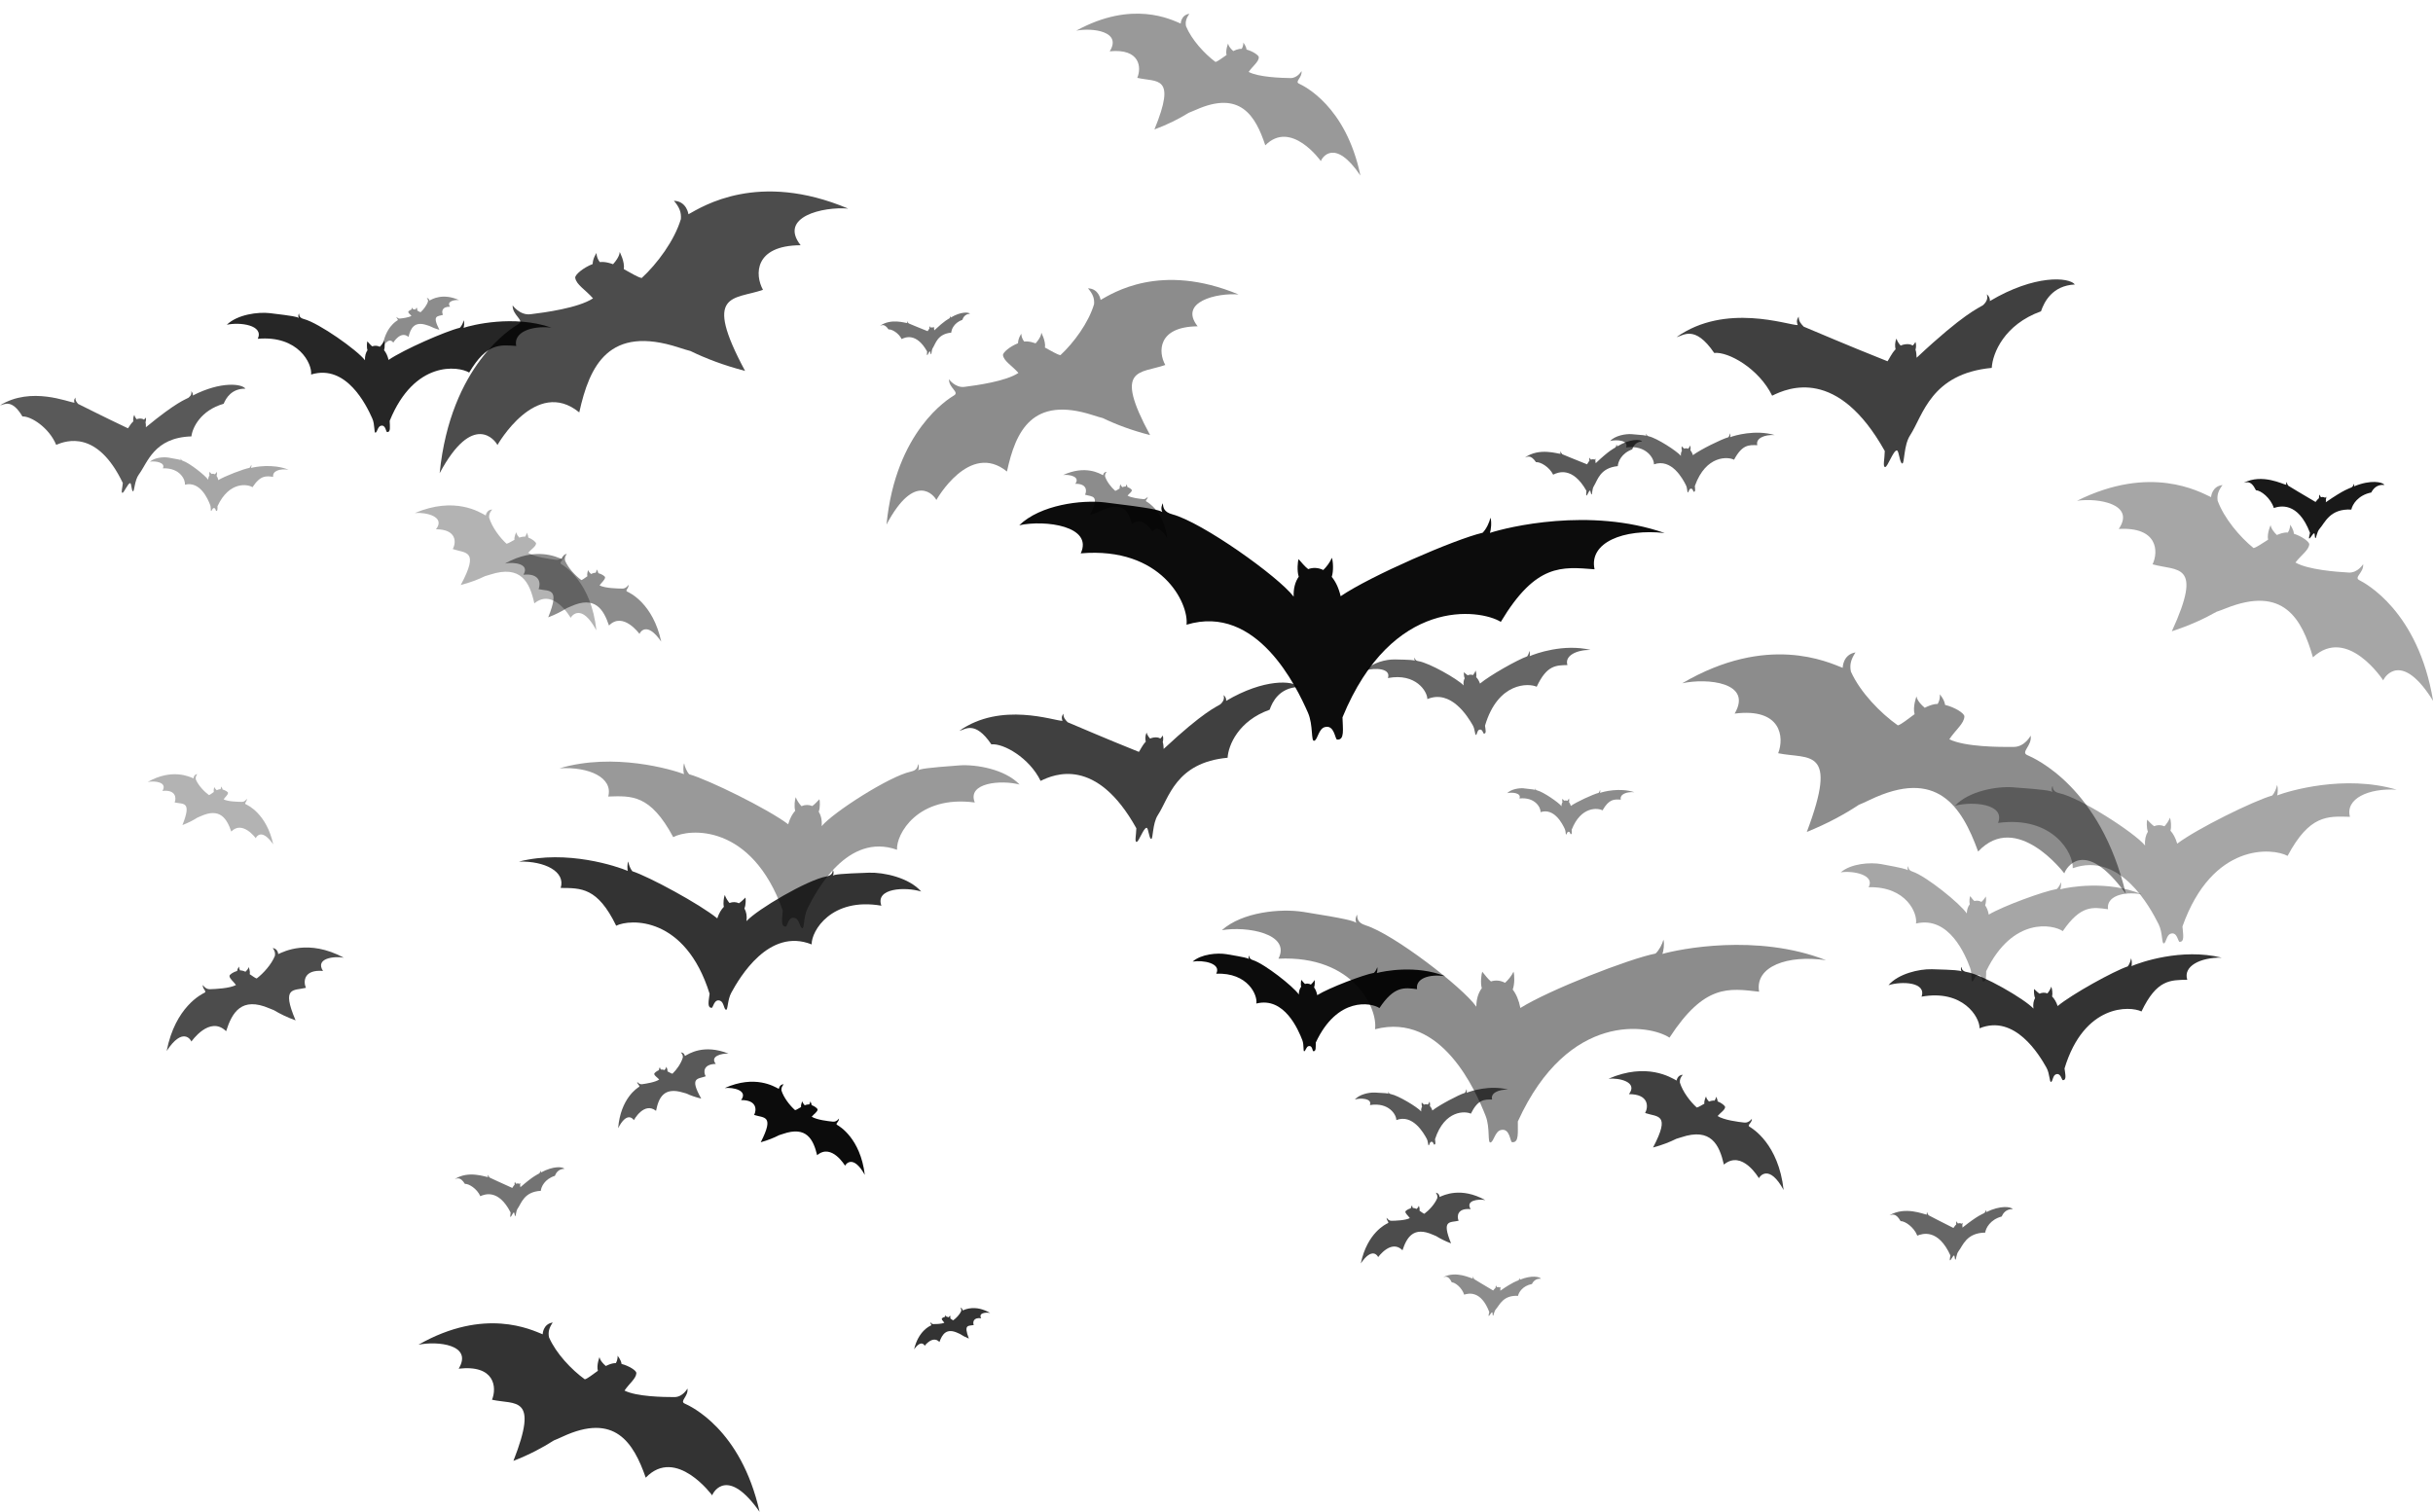 <?xml version="1.0" encoding="UTF-8"?><svg xmlns="http://www.w3.org/2000/svg" xmlns:xlink="http://www.w3.org/1999/xlink" height="121.8" preserveAspectRatio="xMidYMid meet" version="1.0" viewBox="0.0 -1.1 196.0 121.8" width="196.0" zoomAndPan="magnify"><g><g id="change1_1"><path d="M112.345,52.036c1.321,.022,1.524,.054,1.634,.102-.061-.09-.035-.202-.009-.248,.015,.121,.055,.245,.298,.284,.864,.138,3.151,1.434,3.641,1.957-.034-.233,.003-.429,.084-.575-.073-.157-.072-.439-.056-.492,.094,.085,.197,.191,.3,.253,.128-.064,.278-.074,.426-.019,.077-.091,.168-.237,.206-.368,.045,.101,.09,.364,.052,.536,.119,.117,.227,.287,.306,.517,.779-.659,3.043-1.932,3.797-2.193,.094-.112,.163-.318,.176-.445,.054,.116,.05,.357,.03,.427,.464-.207,2.719-1.02,4.902-.504-1.169-.007-2.102,.489-1.861,1.222-.924,.024-1.661-.001-2.477,1.748-.628-.301-3.123-.395-4.164,3.139,.041,.326,.133,.636-.086,.641-.062,.001-.116-.417-.38-.316-.173,.066-.161,.369-.257,.415-.095,.045-.071-.438-.26-.77-.388-.68-1.745-2.918-3.662-2.115,.007-.604-.924-2.124-3.175-1.695,.276-.803-1.095-.842-1.807-.61,.532-.633,1.666-.901,2.342-.889Z" opacity=".6"/><path d="M170.683,41.524c1.378-2.011-1.681-2.522-3.365-2.271,5.929-2.949,9.84-.746,10.802-.295,0,0,.061-.888,.926-.972-.344,.452-.46,.809-.394,1.264,.525,1.424,1.79,2.919,2.892,3.811,.258-.057,.681-.373,1.17-.674-.106-.498,.209-1.185,.209-1.185,0,0-.02,.3,.498,.806,.213-.092,.429-.162,.641-.191,.077-.01,.158-.012,.241-.006,.219-.323,.186-.633,.186-.633,0,0,.281,.354,.306,.731,.637,.201,1.256,.648,1.237,.858-.043,.471-.635,.84-1.113,1.46,1.021,.589,3.336,.754,4.288,.808,.728,.042,1.166-.674,1.166-.674,.068,.675-.764,1.05-.312,1.285s4.748,2.463,5.949,9.733c-2.512-4.053-3.901-1.976-4.019-1.655,0,0-2.89-4.436-5.662-1.857-.893-3.117-2.369-5.8-7.01-3.951-.316,.126-.563,.216-.751,.277-1.003,.57-2.196,1.115-3.606,1.576,2.551-5.563,.452-4.835-1.552-5.396,.49-1.037,.425-3.031-2.729-2.85Z" opacity=".35"/><path d="M13.581,35.775c.801,.134,.922,.172,.984,.211-.029-.06-.003-.126,.017-.152-.002,.075,.011,.154,.155,.2,.512,.163,1.784,1.16,2.035,1.523,.001-.145,.041-.26,.104-.342-.03-.102-.003-.273,.011-.304,.049,.061,.102,.134,.159,.181,.083-.027,.175-.019,.261,.027,.055-.048,.124-.129,.159-.205,.018,.065,.021,.23-.018,.33,.062,.082,.112,.195,.139,.342,.534-.329,2.026-.897,2.509-.986,.067-.059,.128-.178,.148-.255,.022,.076-.003,.221-.021,.263,.301-.083,1.746-.371,3.026,.142-.71-.111-1.323,.105-1.243,.573-.564-.07-1.01-.153-1.666,.836-.354-.24-1.862-.526-2.818,1.528-.005,.202,.022,.399-.111,.382-.038-.005-.032-.264-.202-.227-.111,.024-.132,.21-.194,.229-.062,.019-.003-.273-.088-.492-.174-.449-.794-1.934-2.033-1.621,.059-.367-.368-1.376-1.775-1.321,.241-.463-.589-.612-1.043-.536,.381-.336,1.095-.395,1.505-.327Z" opacity=".35"/><path d="M184.181,37.968c-.011-.062-.03-.134,.062-.231-.019,.131,.028,.2,.099,.3,.387,.229,1.014,.625,2.196,1.31,.055-.053,.141-.2,.274-.301-.007-.092,.007-.199,.07-.296,.008,.081,.048,.157,.087,.214,.041-.013,.086-.019,.134-.018,.097,.002,.16,.027,.201,.066,.045-.03,.075-.065,.093-.089,.012,.039,.008,.139-.029,.216,.014,.075,.004,.159-.002,.23,1.513-1.05,1.923-1.125,2.071-1.195,.143-.099,.16-.191,.151-.288,.048,.055,.076,.138,.054,.202,1.357-.559,2.305-.349,2.443-.114-.638-.063-.93,.363-1.057,.61-1.077,.216-1.524,.971-1.607,1.376-1.729-.09-2.116,1.051-2.556,1.546-.229,.258-.27,.787-.338,.754-.068-.033-.034-.372-.094-.386-.099-.022-.327,.433-.397,.415-.069-.017,.021-.225,.057-.45-.969-2.545-2.433-2.165-2.915-2.007-.258-.811-1.041-1.416-1.442-1.432-.426-.879-.798-.606-.987-.596,1.508-.77,3.166,.127,3.431,.161Z" opacity=".9"/><path d="M39.316,93.746c-.014-.047-.035-.102,.029-.185-.004,.104,.039,.153,.103,.226,.321,.146,.843,.401,1.821,.834,.039-.046,.093-.168,.188-.258-.014-.071-.011-.156,.03-.236,.013,.062,.051,.118,.086,.159,.031-.013,.065-.022,.103-.026,.075-.007,.127,.008,.162,.034,.033-.027,.053-.057,.064-.077,.013,.029,.018,.108-.004,.171,.017,.057,.016,.123,.018,.179,1.088-.946,1.402-1.039,1.511-1.106,.103-.09,.109-.162,.093-.237,.042,.039,.071,.101,.059,.153,1.009-.55,1.765-.467,1.892-.296-.502,.005-.693,.361-.771,.565-.82,.26-1.104,.885-1.134,1.208-1.354,.077-1.558,.997-1.859,1.421-.156,.22-.143,.636-.199,.616-.056-.02-.058-.287-.106-.292-.079-.009-.218,.365-.273,.357-.055-.007-.003-.177,.006-.355-.97-1.899-2.078-1.479-2.44-1.315-.27-.61-.93-1.014-1.244-.992-.407-.648-.673-.404-.819-.38,1.108-.727,2.475-.17,2.685-.166Z" opacity=".55"/><path d="M42.163,45.21c.547-.887-.77-1.042-1.484-.9,2.471-1.382,4.187-.522,4.607-.35,0,0,.008-.381,.376-.434-.138,.2-.18,.355-.142,.548,.254,.597,.825,1.209,1.314,1.568,.109-.03,.283-.173,.486-.312-.056-.211,.065-.51,.065-.51,0,0-.003,.129,.229,.334,.089-.044,.18-.078,.27-.095,.032-.006,.067-.008,.103-.008,.087-.143,.066-.274,.066-.274,0,0,.127,.145,.146,.306,.276,.073,.55,.251,.546,.341-.009,.202-.254,.372-.445,.647,.448,.23,1.44,.253,1.848,.256,.312,.003,.484-.312,.484-.312,.043,.287-.304,.464-.106,.555s2.079,.953,2.742,4.033c-1.157-1.679-1.707-.763-1.751-.623,0,0-1.326-1.834-2.456-.676-.446-1.313-1.132-2.428-3.075-1.542-.132,.06-.236,.104-.315,.134-.417,.264-.915,.522-1.507,.748,.974-2.428,.093-2.074-.775-2.272,.188-.453,.119-1.303-1.225-1.161Z" opacity=".45"/><path d="M73.094,24.932c-.013-.039-.032-.083,.018-.153,0,.086,.037,.125,.092,.182,.269,.109,.707,.302,1.527,.626,.03-.039,.071-.141,.146-.218-.014-.058-.015-.128,.017-.196,.013,.051,.046,.096,.076,.128,.025-.012,.053-.021,.084-.024,.062-.008,.105,.002,.135,.023,.026-.024,.042-.049,.051-.066,.012,.024,.019,.088,.002,.141,.016,.046,.018,.101,.021,.147,.865-.815,1.12-.902,1.208-.961,.082-.077,.084-.137,.069-.198,.036,.031,.062,.08,.054,.124,.813-.487,1.437-.443,1.548-.306-.413,.021-.559,.32-.616,.49-.667,.241-.88,.765-.894,1.032-1.112,.108-1.25,.873-1.483,1.231-.121,.186-.097,.528-.144,.514-.047-.015-.057-.234-.097-.237-.065-.005-.168,.307-.213,.303-.046-.004-.008-.146-.007-.292-.862-1.532-1.76-1.149-2.053-1.002-.242-.493-.799-.804-1.057-.776-.356-.52-.567-.31-.687-.286,.889-.635,2.033-.222,2.205-.225Z" opacity=".55"/><path d="M85.594,56.985c-.049-.145-.119-.312,.07-.578-.001,.323,.137,.47,.343,.689,1.011,.417,2.658,1.152,5.74,2.389,.115-.146,.269-.531,.555-.82-.05-.218-.052-.482,.066-.736,.048,.192,.171,.361,.283,.484,.095-.044,.2-.076,.315-.09,.233-.028,.394,.01,.506,.088,.098-.088,.159-.184,.192-.246,.043,.089,.068,.333,.005,.529,.058,.175,.064,.381,.074,.555,3.274-3.053,4.236-3.375,4.568-3.596,.311-.289,.319-.515,.263-.745,.135,.116,.231,.304,.2,.468,3.071-1.817,5.424-1.641,5.838-1.123-1.556,.071-2.111,1.196-2.331,1.835-2.516,.894-3.329,2.866-3.387,3.87-4.192,.385-4.726,3.263-5.612,4.609-.461,.7-.376,1.988-.551,1.933-.175-.056-.211-.884-.36-.896-.245-.019-.637,1.155-.81,1.137-.172-.017-.029-.549-.019-1.102-3.217-5.786-6.606-4.363-7.712-3.816-.904-1.862-2.996-3.046-3.967-2.944-1.332-1.967-2.131-1.18-2.582-1.09,3.36-2.376,7.661-.796,8.312-.805Z" opacity=".75"/><path d="M89.398,3.036c1.011-1.612-1.39-1.914-2.696-1.665,4.532-2.488,7.652-.892,8.416-.571,0,0,.02-.695,.692-.787-.254,.363-.333,.645-.267,.999,.455,1.094,1.488,2.22,2.376,2.881,.2-.052,.52-.312,.891-.562-.099-.385,.126-.931,.126-.931,0,0-.006,.235,.414,.613,.163-.079,.329-.14,.494-.169,.059-.01,.123-.014,.188-.013,.161-.259,.125-.499,.125-.499,0,0,.23,.267,.262,.56,.503,.137,1,.466,.992,.63-.019,.369-.469,.675-.822,1.174,.815,.427,2.626,.483,3.37,.495,.569,.009,.888-.563,.888-.563,.074,.524-.563,.843-.202,1.012s3.781,1.771,4.948,7.404c-2.087-3.082-3.105-1.418-3.187-1.164,0,0-2.394-3.369-4.475-1.27-.795-2.403-2.031-4.449-5.592-2.861-.242,.108-.432,.187-.577,.24-.765,.477-1.678,.939-2.763,1.343,1.814-4.419,.2-3.785-1.381-4.16,.35-.824,.236-2.378-2.219-2.137Z" opacity=".4"/><path d="M162.164,62.34c2.578,.185,2.971,.269,3.18,.374-.11-.182-.046-.398,.009-.485,.017,.239,.08,.484,.551,.586,1.672,.363,6,3.139,6.902,4.213-.041-.46,.052-.837,.226-1.114-.125-.314-.093-.865-.057-.967,.174,.177,.364,.394,.558,.526,.256-.111,.55-.114,.834,.008,.16-.17,.354-.444,.441-.697,.078,.201,.136,.721,.043,1.052,.221,.241,.412,.585,.543,1.043,1.593-1.203,6.149-3.448,7.651-3.876,.196-.209,.353-.603,.392-.851,.094,.233,.058,.702,.012,.838,.928-.354,5.42-1.7,9.627-.459-2.282-.138-4.158,.73-3.765,2.187-1.808-.051-3.244-.18-5.025,3.148-1.194-.655-6.057-1.106-8.468,5.684,.046,.64,.191,1.256-.237,1.242-.12-.004-.181-.826-.709-.658-.346,.11-.355,.704-.545,.782-.191,.078-.091-.863-.425-1.532-.685-1.37-3.096-5.886-6.924-4.523,.078-1.18-1.577-4.247-6.019-3.651,.624-1.539-2.049-1.762-3.464-1.385,1.106-1.18,3.35-1.581,4.669-1.486Z" opacity=".35"/><path d="M6.001,31.348c-.029-.107-.072-.229,.075-.412-.015,.232,.078,.344,.216,.509,.707,.344,1.857,.943,4.016,1.966,.089-.1,.216-.369,.434-.564-.026-.159-.016-.348,.08-.526,.026,.14,.107,.267,.182,.359,.07-.028,.147-.046,.23-.051,.169-.01,.283,.024,.36,.086,.074-.059,.122-.125,.148-.168,.027,.066,.035,.242-.019,.38,.034,.128,.03,.276,.029,.401,2.484-2.048,3.188-2.237,3.436-2.381,.236-.194,.252-.355,.221-.523,.092,.089,.153,.229,.123,.345,2.283-1.17,3.965-.941,4.24-.55-1.12-.017-1.567,.766-1.753,1.215-1.845,.532-2.515,1.912-2.6,2.63-3.026,.093-3.535,2.136-4.23,3.063-.361,.482-.357,1.411-.48,1.363-.123-.048-.113-.644-.219-.659-.175-.024-.508,.801-.631,.781-.123-.02,.003-.396,.035-.792-2.056-4.294-4.551-3.421-5.369-3.076-.567-1.376-2.017-2.317-2.718-2.287-.87-1.47-1.478-.941-1.806-.895,2.515-1.559,5.534-.236,6.001-.214Z" opacity=".65"/><path d="M86.624,37.885c.43-.585-.475-.767-.978-.71,1.794-.818,2.936-.123,3.218,.021,0,0,.027-.264,.286-.28-.107,.131-.145,.236-.13,.372,.142,.429,.503,.887,.822,1.163,.077-.014,.207-.104,.355-.189-.027-.149,.074-.351,.074-.351,0,0-.009,.089,.14,.245,.064-.025,.129-.044,.193-.05,.023-.002,.047-.002,.072,.001,.068-.094,.062-.186,.062-.186,0,0,.08,.108,.084,.221,.188,.066,.367,.206,.359,.268-.018,.14-.197,.244-.346,.423,.298,.185,.985,.258,1.268,.284,.216,.02,.354-.189,.354-.189,.013,.201-.238,.305-.106,.379s1.388,.781,1.673,2.957c-.707-1.232-1.141-.627-1.18-.533,0,0-.815-1.349-1.666-.61-.234-.937-.646-1.75-2.046-1.247-.095,.034-.17,.059-.226,.075-.304,.16-.665,.31-1.089,.433,.815-1.63,.183-1.434-.408-1.622,.156-.304,.157-.898-.784-.876Z" opacity=".45"/><path d="M77.271,60.575c-2.685,.196-3.094,.284-3.312,.393,.114-.189,.048-.415-.01-.505-.018,.249-.083,.504-.573,.611-1.741,.379-6.246,3.276-7.184,4.395,.042-.479-.055-.872-.237-1.16,.13-.327,.096-.901,.058-1.008-.181,.184-.379,.41-.58,.548-.267-.116-.573-.118-.868,.01-.167-.176-.369-.462-.46-.725-.081,.21-.141,.751-.044,1.096-.23,.252-.428,.61-.564,1.087-1.66-1.251-6.409-3.584-7.973-4.028-.204-.217-.368-.628-.41-.886-.097,.242-.06,.731-.012,.873-.967-.368-5.647-1.764-10.027-.467,2.377-.146,4.331,.755,3.924,2.273,1.883-.056,3.378-.191,5.237,3.273,1.243-.683,6.307-1.159,8.826,5.911-.047,.667-.197,1.309,.248,1.293,.125-.004,.188-.861,.737-.686,.36,.115,.37,.733,.569,.814,.199,.081,.094-.899,.441-1.596,.712-1.428,3.218-6.134,7.207-4.719-.083-1.229,1.638-4.425,6.265-3.809-.652-1.602,2.132-1.838,3.606-1.446-1.153-1.228-3.491-1.643-4.865-1.542Z" opacity=".4"/><path d="M155.607,76.997c1.954,.05,2.254,.1,2.416,.172-.089-.133-.049-.299-.01-.367,.021,.18,.078,.363,.437,.424,1.276,.216,4.643,2.163,5.362,2.942-.047-.346,.01-.634,.132-.849-.105-.233-.1-.65-.077-.729,.138,.128,.289,.285,.44,.378,.189-.093,.411-.106,.63-.023,.115-.134,.252-.348,.309-.542,.066,.149,.128,.54,.07,.793,.175,.175,.332,.428,.446,.769,1.161-.965,4.526-2.82,5.646-3.195,.141-.165,.246-.468,.267-.656,.079,.173,.069,.528,.038,.633,.689-.3,4.036-1.474,7.258-.683-1.729-.025-3.116,.696-2.768,1.783-1.368,.024-2.457-.023-3.687,2.554-.925-.453-4.615-.624-6.2,4.59,.057,.482,.188,.943-.136,.947-.091,.001-.166-.618-.558-.472-.257,.096-.244,.544-.385,.61-.141,.066-.099-.649-.375-1.143-.565-1.012-2.545-4.34-5.39-3.176,.018-.894-1.34-3.154-4.675-2.548,.418-1.184-1.609-1.26-2.665-.925,.795-.93,2.476-1.311,3.476-1.286Z" opacity=".8"/><path d="M118.651,101.923c-.008-.043-.021-.093,.044-.16-.014,.091,.019,.139,.068,.209,.269,.16,.704,.436,1.524,.914,.039-.036,.098-.139,.191-.209-.005-.064,.005-.138,.049-.205,.006,.056,.033,.109,.06,.148,.029-.009,.06-.013,.093-.012,.067,.002,.111,.019,.14,.046,.031-.021,.053-.045,.064-.062,.009,.027,.006,.097-.02,.15,.009,.052,.002,.11-.002,.16,1.052-.728,1.338-.779,1.441-.827,.1-.069,.112-.132,.105-.2,.033,.039,.053,.096,.037,.141,.944-.386,1.602-.239,1.698-.075-.443-.044-.646,.251-.735,.422-.748,.148-1.06,.672-1.118,.954-1.201-.065-1.472,.727-1.778,1.071-.159,.179-.189,.547-.236,.524-.047-.023-.023-.259-.065-.268-.069-.015-.228,.3-.276,.288-.048-.012,.015-.157,.04-.312-.67-1.77-1.687-1.508-2.023-1.399-.178-.564-.721-.985-1-.997-.295-.612-.554-.422-.685-.415,1.049-.533,2.199,.093,2.384,.117Z" opacity=".45"/><path d="M155.225,96.775c-.013-.054-.034-.116,.041-.206-.009,.116,.036,.173,.104,.257,.352,.179,.923,.489,1.997,1.021,.046-.049,.112-.183,.223-.279-.012-.08-.005-.175,.045-.263,.012,.07,.051,.135,.088,.182,.035-.013,.074-.022,.116-.024,.085-.004,.142,.015,.18,.046,.038-.029,.062-.062,.076-.083,.013,.033,.015,.122-.013,.191,.016,.064,.012,.139,.011,.202,1.264-1.006,1.619-1.094,1.744-1.164,.12-.095,.129-.176,.115-.26,.045,.046,.075,.116,.059,.174,1.156-.567,1.997-.437,2.131-.239-.562-.018-.793,.37-.89,.594-.93,.251-1.278,.937-1.327,1.296-1.519,.02-1.792,1.04-2.148,1.499-.186,.239-.191,.705-.253,.679-.062-.025-.051-.324-.104-.332-.088-.014-.262,.397-.323,.386-.061-.011,.005-.198,.024-.397-.993-2.172-2.253-1.756-2.666-1.59-.272-.695-.992-1.18-1.344-1.171-.423-.745-.733-.485-.898-.465,1.275-.76,2.778-.07,3.012-.055Z" opacity=".6"/><path d="M110.75,86.935c.897,.039,1.035,.064,1.109,.099-.04-.062-.02-.138-.002-.169,.008,.083,.033,.167,.197,.198,.584,.109,2.115,1.032,2.439,1.396-.019-.159,.01-.291,.068-.389-.046-.108-.041-.299-.029-.336,.062,.06,.13,.133,.199,.177,.088-.041,.19-.045,.29-.005,.054-.06,.118-.158,.146-.246,.029,.069,.054,.249,.025,.365,.079,.082,.149,.199,.199,.357,.541-.434,2.102-1.258,2.62-1.422,.066-.074,.117-.213,.128-.299,.035,.08,.027,.243,.013,.291,.319-.132,1.866-.644,3.34-.254-.794-.026-1.437,.294-1.287,.797-.629-0-1.129-.031-1.715,1.143-.421-.216-2.115-.325-2.886,2.058,.022,.222,.079,.435-.07,.434-.042-0-.071-.285-.253-.222-.119,.042-.116,.248-.182,.277-.065,.029-.04-.299-.163-.528-.252-.469-1.134-2.014-2.45-1.503,.016-.411-.59-1.46-2.127-1.209,.202-.541-.729-.592-1.217-.447,.373-.421,1.148-.582,1.607-.562Z" opacity=".65"/><path d="M122.773,62.426c.741,.075,.853,.102,.912,.134-.03-.053-.01-.115,.007-.14,.003,.069,.019,.14,.154,.173,.478,.118,1.701,.954,1.951,1.27-.008-.133,.022-.241,.075-.319-.033-.091-.02-.25-.008-.279,.049,.052,.101,.116,.156,.156,.075-.03,.159-.028,.24,.009,.047-.047,.105-.125,.133-.197,.021,.059,.033,.209,.004,.303,.061,.071,.114,.172,.147,.305,.469-.333,1.799-.941,2.235-1.052,.058-.058,.107-.171,.12-.242,.025,.068,.011,.203-.003,.241,.27-.094,1.574-.444,2.775-.052-.656-.059-1.203,.175-1.102,.598-.52-.03-.932-.079-1.473,.864-.338-.198-1.734-.369-2.485,1.565,.008,.185,.044,.363-.079,.355-.035-.002-.045-.239-.198-.195-.1,.029-.108,.2-.164,.221-.056,.021-.019-.249-.11-.444-.186-.4-.842-1.72-1.955-1.36,.032-.339-.418-1.236-1.702-1.101,.193-.438-.575-.524-.985-.428,.328-.33,.978-.427,1.356-.389Z" opacity=".45"/><path d="M89.023,39.386c3.747,.452,4.315,.602,4.613,.771-.147-.273-.039-.584,.048-.707,.008,.35,.083,.712,.762,.894,2.413,.647,8.531,5.003,9.77,6.632-.028-.673,.135-1.217,.409-1.609-.16-.466-.075-1.268-.015-1.415,.242,.27,.503,.6,.777,.807,.381-.144,.81-.128,1.215,.071,.245-.236,.547-.623,.693-.985,.1,.299,.147,1.062-.011,1.538,.305,.368,.56,.883,.718,1.559,2.408-1.642,9.213-4.595,11.434-5.113,.3-.291,.558-.855,.632-1.213,.12,.346,.036,1.028-.041,1.223,1.379-.451,8.026-2.097,14.075,.01-3.319-.363-6.117,.77-5.646,2.923-2.633-.203-4.719-.492-7.552,4.236-1.695-1.04-8.757-2.041-12.754,7.693,.021,.937,.19,1.846-.433,1.795-.175-.014-.206-1.218-.987-1.009-.512,.137-.567,1.002-.851,1.102-.284,.101-.072-1.265-.512-2.264-.903-2.047-4.1-8.805-9.781-7.087,.198-1.715-2.001-6.306-8.522-5.75,1.02-2.2-2.864-2.715-4.954-2.264,1.697-1.643,4.998-2.069,6.916-1.838Z" opacity=".95"/><path d="M151.569,68.531c1.736,.318,1.997,.404,2.131,.491-.061-.132-.002-.274,.042-.329-.006,.163,.019,.335,.33,.439,1.108,.37,3.84,2.578,4.372,3.373,.006-.315,.098-.564,.237-.739-.061-.222,.001-.594,.033-.661,.105,.133,.218,.294,.34,.399,.182-.056,.382-.037,.565,.068,.121-.103,.273-.275,.351-.44,.038,.142,.039,.5-.049,.717,.132,.18,.236,.428,.291,.748,1.171-.698,4.431-1.883,5.482-2.062,.148-.127,.285-.383,.33-.548,.046,.165-.013,.481-.054,.57,.657-.171,3.806-.751,6.57,.404-1.539-.263-2.877,.186-2.719,1.204-1.223-.169-2.189-.364-3.645,1.763-.762-.533-4.03-1.201-6.172,3.229-.017,.438,.036,.867-.253,.825-.081-.012-.062-.575-.432-.499-.243,.049-.293,.451-.429,.49-.135,.039,.002-.593-.175-1.072-.363-.981-1.664-4.227-4.365-3.586,.141-.795-.755-3.001-3.815-2.926,.538-.998-1.26-1.349-2.248-1.198,.839-.719,2.392-.824,3.28-.662Z" opacity=".35"/><path d="M57.663,84.627c-.502-.617,.479-.865,1.033-.828-2.007-.801-3.22,.02-3.52,.193,0,0-.044-.287-.327-.291,.124,.138,.171,.251,.162,.401-.133,.477-.504,.997-.839,1.316-.086-.012-.231-.103-.398-.188,.021-.165-.1-.38-.1-.38,0,0,.015,.097-.14,.275-.072-.024-.144-.041-.214-.045-.025-.001-.052,0-.079,.004-.08-.099-.077-.201-.077-.201,0,0-.082,.123-.08,.246-.202,.082-.391,.244-.379,.312,.027,.152,.229,.256,.401,.445-.316,.219-1.065,.334-1.373,.377-.235,.033-.397-.188-.397-.188-.004,.221,.276,.321,.136,.409s-1.478,.928-1.675,3.324c.709-1.385,1.216-.747,1.263-.645,0,0,.821-1.519,1.791-.755,.207-1.038,.615-1.949,2.174-1.472,.106,.032,.189,.055,.251,.07,.342,.159,.744,.304,1.214,.416-.978-1.741-.276-1.56,.361-1.796-.187-.324-.219-.974,.811-1Z" opacity=".65"/><path d="M35.123,41.547c.793-1.016-.804-1.386-1.701-1.309,3.226-1.363,5.218-.071,5.71,.198,0,0,.061-.467,.521-.483-.197,.227-.269,.412-.249,.654,.231,.769,.849,1.599,1.402,2.106,.138-.022,.372-.174,.639-.317-.04-.267,.149-.619,.149-.619,0,0-.021,.158,.236,.442,.115-.042,.232-.072,.345-.08,.041-.003,.084-.001,.128,.005,.126-.163,.119-.328,.119-.328,0,0,.137,.196,.138,.396,.33,.127,.642,.383,.625,.493-.038,.247-.363,.423-.635,.734,.52,.344,1.736,.507,2.236,.567,.383,.046,.638-.318,.638-.318,.014,.358-.437,.529-.206,.668s2.425,1.455,2.821,5.332c-1.193-2.221-1.994-1.17-2.067-1.005,0,0-1.38-2.436-2.927-1.165-.369-1.675-1.06-3.138-3.57-2.315-.171,.056-.304,.096-.405,.122-.548,.268-1.196,.517-1.954,.714,1.528-2.852,.397-2.537-.643-2.899,.293-.531,.323-1.586-1.347-1.594Z" opacity=".3"/><path d="M131.445,33.884c.961,.069,1.108,.101,1.186,.14-.041-.068-.017-.149,.003-.181,.006,.089,.03,.181,.205,.219,.623,.135,2.237,1.171,2.573,1.571-.015-.171,.02-.312,.085-.415-.047-.117-.035-.322-.021-.361,.065,.066,.136,.147,.208,.196,.095-.041,.205-.043,.311,.003,.06-.063,.132-.166,.165-.26,.029,.075,.051,.269,.016,.392,.082,.09,.154,.218,.202,.389,.594-.448,2.293-1.285,2.853-1.445,.073-.078,.132-.225,.146-.317,.035,.087,.022,.262,.004,.312,.346-.132,2.021-.633,3.589-.17-.851-.052-1.55,.272-1.404,.815-.674-.019-1.209-.067-1.874,1.173-.445-.244-2.258-.413-3.158,2.119,.017,.239,.071,.468-.088,.463-.045-.002-.068-.308-.264-.245-.129,.041-.132,.262-.203,.292-.071,.029-.034-.322-.159-.571-.255-.511-1.154-2.195-2.581-1.687,.029-.44-.588-1.584-2.244-1.362,.233-.574-.764-.657-1.291-.517,.413-.44,1.249-.589,1.741-.554Z" opacity=".6"/><path d="M96.479,25.191c-1.553-1.971,1.553-2.705,3.3-2.564-6.293-2.622-10.158-.09-11.115,.439,0,0-.124-.908-1.018-.934,.385,.441,.528,.799,.492,1.272-.442,1.499-1.638,3.121-2.709,4.113-.269-.041-.725-.336-1.248-.611,.075-.519-.296-1.203-.296-1.203,0,0,.042,.307-.456,.862-.225-.08-.451-.137-.672-.152-.079-.005-.163-.001-.248,.01-.247-.317-.234-.637-.234-.637,0,0-.264,.383-.264,.772-.64,.25-1.245,.752-1.211,.967,.077,.481,.71,.82,1.243,1.424-1.008,.675-3.375,1.003-4.348,1.124-.745,.093-1.244-.612-1.244-.612-.023,.697,.856,1.026,.408,1.298s-4.707,2.856-5.442,10.405c2.302-4.335,3.871-2.297,4.015-1.975,0,0,2.664-4.754,5.688-2.296,.704-3.263,2.035-6.12,6.928-4.54,.333,.107,.593,.184,.79,.233,1.07,.517,2.332,.995,3.812,1.371-3.002-5.538-.796-4.935,1.224-5.649-.575-1.031-.645-3.084,2.608-3.115Z" opacity=".45"/><path d="M36.949,109.188c1.173-1.939-1.692-2.252-3.242-1.932,5.349-3.049,9.095-1.209,10.011-.841,0,0,.01-.828,.809-.951-.296,.438-.385,.775-.299,1.194,.562,1.295,1.815,2.615,2.885,3.386,.237-.066,.613-.382,1.051-.687-.125-.457,.132-1.111,.132-1.111,0,0-.003,.28,.505,.722,.193-.097,.389-.173,.585-.211,.071-.014,.146-.019,.224-.019,.186-.311,.139-.597,.139-.597,0,0,.279,.314,.323,.662,.602,.153,1.2,.536,1.193,.732-.015,.44-.545,.813-.956,1.414,.979,.493,3.136,.525,4.023,.525,.678,0,1.047-.687,1.047-.687,.098,.623-.654,1.015-.222,1.209s4.536,2.037,6.034,8.722c-2.545-3.63-3.724-1.629-3.818-1.325,0,0-2.915-3.966-5.353-1.426-.993-2.847-2.503-5.259-6.714-3.3-.287,.133-.511,.231-.682,.296-.902,.582-1.98,1.151-3.264,1.652,2.076-5.298,.165-4.511-1.724-4.927,.4-.988,.235-2.836-2.683-2.503Z" opacity=".8"/><path d="M36.261,23.613c-.324-.43,.346-.573,.72-.534-1.337-.593-2.178-.068-2.386,.041,0,0-.022-.195-.214-.205,.08,.096,.109,.174,.099,.275-.102,.319-.366,.661-.601,.869-.058-.01-.154-.076-.265-.137,.019-.111-.058-.259-.058-.259,0,0,.007,.066-.102,.183-.048-.018-.096-.032-.143-.036-.017-.002-.035-.001-.053,.001-.052-.069-.047-.138-.047-.138,0,0-.058,.081-.06,.164-.139,.051-.271,.155-.264,.201,.014,.104,.148,.179,.26,.311-.219,.14-.729,.199-.938,.22-.16,.016-.264-.137-.264-.137-.008,.149,.179,.224,.081,.28s-1.023,.59-1.217,2.205c.515-.919,.841-.474,.87-.404,0,0,.594-1.007,1.231-.465,.167-.696,.466-1.303,1.508-.94,.071,.025,.126,.042,.168,.054,.227,.116,.495,.225,.811,.312-.617-1.202-.147-1.062,.29-1.206-.118-.224-.123-.665,.574-.656Z" opacity=".45"/><path d="M104.971,72.374c3.494,.556,4.02,.716,4.293,.884-.128-.261-.016-.549,.07-.66-.005,.328,.053,.67,.682,.864,2.237,.691,7.813,4.986,8.917,6.556-.002-.632,.17-1.135,.44-1.492-.133-.442-.025-1.19,.036-1.326,.217,.262,.45,.579,.699,.783,.362-.122,.763-.091,1.136,.11,.238-.212,.534-.564,.684-.898,.083,.284,.101,1-.065,1.44,.273,.355,.493,.846,.617,1.486,2.313-1.453,8.791-3.979,10.889-4.386,.292-.262,.553-.781,.635-1.114,.1,.328-.003,.964-.082,1.144,1.308-.374,7.591-1.681,13.182,.506-3.096-.457-5.756,.506-5.391,2.539-2.459-.283-4.402-.627-7.222,3.701-1.551-1.033-8.13-2.22-12.216,6.756-.013,.878,.112,1.736-.469,1.666-.164-.02-.15-1.148-.889-.98-.484,.11-.567,.918-.836,1.003-.269,.084-.023-1.187-.4-2.139-.773-1.949-3.53-8.391-8.911-6.982,.246-1.6-1.651-5.977-7.779-5.686,1.033-2.025-2.586-2.644-4.56-2.295,1.647-1.479,4.754-1.762,6.542-1.477Z" opacity=".45"/><path d="M79.046,105.121c-.256-.433,.381-.496,.724-.422-1.181-.688-2.016-.288-2.221-.208,0,0-.001-.184-.178-.213,.065,.098,.084,.173,.064,.266-.128,.286-.409,.577-.648,.745-.052-.015-.135-.086-.232-.155,.029-.101-.027-.247-.027-.247,0,0,0,.062-.114,.159-.043-.022-.086-.039-.129-.048-.016-.003-.032-.005-.05-.005-.041-.07-.03-.133-.03-.133,0,0-.063,.069-.073,.146-.134,.033-.268,.116-.266,.16,.002,.098,.119,.182,.209,.316-.218,.107-.697,.11-.894,.108-.15-.001-.231-.155-.231-.155-.023,.138,.143,.227,.047,.269s-1.011,.442-1.358,1.923c.573-.8,.83-.354,.85-.286,0,0,.656-.874,1.191-.305,.227-.63,.567-1.162,1.498-.718,.063,.03,.113,.052,.151,.067,.199,.131,.437,.26,.721,.374-.449-1.181-.027-1.002,.393-1.09-.087-.22-.046-.63,.601-.55Z" opacity=".8"/><path d="M118.476,96.331c-.442-.707,.61-.838,1.182-.728-1.984-1.092-3.352-.395-3.686-.254,0,0-.008-.304-.303-.345,.111,.159,.146,.283,.117,.438-.2,.479-.653,.972-1.042,1.261-.087-.023-.227-.137-.39-.247,.043-.169-.055-.408-.055-.408,0,0,.003,.103-.182,.268-.071-.035-.144-.062-.216-.074-.026-.005-.054-.006-.082-.006-.07-.114-.054-.219-.054-.219,0,0-.101,.117-.115,.245-.22,.06-.438,.204-.435,.276,.008,.162,.205,.296,.359,.515-.357,.187-1.151,.21-1.477,.215-.249,.004-.389-.247-.389-.247-.033,.23,.246,.37,.088,.443s-1.657,.774-2.171,3.241c.916-1.349,1.361-.619,1.397-.508,0,0,1.051-1.474,1.961-.554,.35-1.052,.892-1.948,2.451-1.25,.106,.047,.189,.082,.253,.105,.335,.209,.735,.412,1.209,.59-.792-1.937-.086-1.658,.607-1.822-.153-.361-.102-1.042,.973-.935Z" opacity=".7"/><path d="M59.701,87.546c.59-.786-.633-1.045-1.317-.974,2.441-1.086,3.979-.129,4.359,.069,0,0,.04-.357,.39-.376-.147,.176-.199,.318-.181,.503,.187,.583,.671,1.207,1.099,1.586,.105-.018,.281-.138,.483-.251-.034-.203,.105-.474,.105-.474,0,0-.013,.121,.187,.333,.087-.034,.176-.058,.262-.066,.031-.003,.064-.002,.097,.002,.094-.126,.086-.252,.086-.252,0,0,.107,.147,.111,.3,.253,.092,.495,.283,.483,.367-.026,.189-.27,.328-.474,.569,.401,.255,1.331,.362,1.714,.4,.293,.029,.482-.251,.482-.251,.016,.273-.326,.41-.148,.512s1.871,1.075,2.229,4.026c-.942-1.677-1.538-.864-1.591-.737,0,0-1.088-1.838-2.25-.847-.306-1.272-.854-2.379-2.756-1.714-.129,.045-.231,.077-.307,.099-.414,.212-.905,.411-1.481,.572,1.125-2.198,.266-1.941-.532-2.202,.216-.409,.224-1.214-1.05-1.196Z" opacity=".95"/><path d="M139.74,56.403c1.486-2.525-2.223-2.885-4.222-2.446,6.867-4.026,11.738-1.706,12.928-1.245,0,0,0-1.07,1.031-1.242-.376,.57-.485,1.008-.368,1.549,.748,1.665,2.388,3.352,3.782,4.331,.305-.089,.786-.503,1.347-.904-.169-.589,.153-1.438,.153-1.438,0,0,0,.362,.664,.925,.247-.128,.501-.23,.753-.282,.091-.019,.188-.027,.289-.028,.236-.406,.171-.774,.171-.774,0,0,.366,.401,.427,.851,.78,.188,1.559,.674,1.554,.927-.013,.569-.692,1.06-1.214,1.843,1.273,.621,4.063,.629,5.208,.615,.876-.01,1.343-.905,1.343-.905,.137,.803-.829,1.322-.268,1.566s5.896,2.561,7.937,11.18c-3.347-4.652-4.84-2.047-4.956-1.652,0,0-3.831-5.08-6.943-1.759-1.329-3.664-3.319-6.759-8.731-4.16-.368,.177-.657,.306-.877,.394-1.156,.767-2.541,1.519-4.193,2.187,2.6-6.881,.143-5.834-2.307-6.342,.502-1.284,.259-3.67-3.508-3.193Z" opacity=".45"/><path d="M64.497,18.659c-1.789-2.288,1.81-3.124,3.831-2.952-7.271-3.064-11.756-.151-12.866,.457,0,0-.139-1.051-1.174-1.086,.443,.512,.607,.927,.563,1.474-.518,1.733-1.91,3.604-3.154,4.748-.311-.048-.838-.392-1.441-.713,.089-.601-.337-1.393-.337-1.393,0,0,.047,.355-.532,.995-.26-.094-.522-.161-.777-.179-.092-.007-.188-.002-.288,.01-.285-.368-.268-.738-.268-.738,0,0-.307,.442-.309,.892-.742,.286-1.445,.865-1.406,1.113,.087,.557,.818,.952,1.433,1.653-1.17,.776-3.91,1.146-5.038,1.281-.862,.104-1.437-.714-1.437-.714-.03,.807,.987,1.192,.466,1.504s-5.461,3.283-6.346,12.018c2.684-5.007,4.49-2.641,4.655-2.268,0,0,3.105-5.49,6.593-2.631,.829-3.773,2.383-7.073,8.039-5.222,.385,.126,.686,.215,.913,.273,1.236,.603,2.695,1.162,4.405,1.604-3.449-6.423-.899-5.715,1.442-6.532-.66-1.196-.732-3.573,3.032-3.593Z" opacity=".7"/><path d="M26.02,77.135c-.648-1.003,.857-1.212,1.679-1.067-2.864-1.525-4.809-.498-5.286-.29,0,0-.018-.436-.441-.488,.163,.226,.214,.402,.176,.625-.277,.691-.916,1.405-1.468,1.828-.126-.031-.329-.192-.564-.346,.059-.243-.086-.583-.086-.583,0,0,.006,.147-.255,.388-.103-.048-.208-.085-.312-.102-.037-.006-.077-.008-.118-.006-.103-.161-.082-.312-.082-.312,0,0-.142,.169-.16,.354-.315,.09-.624,.3-.617,.404,.015,.231,.3,.42,.525,.73-.508,.274-1.644,.324-2.111,.338-.357,.011-.562-.346-.562-.346-.042,.329,.36,.525,.135,.633s-2.358,1.142-3.045,4.687c1.285-1.951,1.937-.915,1.991-.756,0,0,1.475-2.133,2.798-.833,.48-1.515,1.238-2.809,3.486-1.841,.153,.066,.273,.114,.364,.146,.484,.293,1.061,.576,1.745,.82-1.174-2.759-.156-2.374,.833-2.622-.226-.514-.167-1.49,1.375-1.359Z" opacity=".7"/><path d="M131.225,87.065c.754-.982-.783-1.325-1.644-1.245,3.088-1.332,5.011-.107,5.486,.148,0,0,.056-.449,.497-.467-.187,.22-.256,.397-.235,.63,.227,.737,.827,1.529,1.361,2.012,.133-.022,.356-.17,.612-.309-.04-.256,.139-.595,.139-.595,0,0-.019,.152,.23,.422,.11-.041,.222-.07,.33-.079,.039-.003,.08-.002,.123,.003,.12-.158,.112-.316,.112-.316,0,0,.133,.187,.135,.379,.317,.119,.619,.363,.603,.469-.035,.238-.345,.409-.605,.71,.502,.327,1.671,.474,2.152,.528,.368,.041,.61-.31,.61-.31,.016,.344-.416,.512-.193,.643s2.34,1.38,2.749,5.1c-1.162-2.124-1.924-1.109-1.993-.95,0,0-1.343-2.329-2.82-1.098-.367-1.605-1.041-3.006-3.446-2.197-.164,.055-.291,.094-.388,.12-.525,.262-1.144,.505-1.872,.7,1.447-2.751,.362-2.439-.638-2.779,.277-.512,.299-1.525-1.306-1.521Z" opacity=".75"/><path d="M98.821,75.788c1.459,.244,1.678,.313,1.792,.384-.053-.109-.005-.229,.031-.276-.003,.137,.02,.28,.282,.364,.933,.297,3.25,2.111,3.705,2.771,.001-.264,.075-.474,.189-.622-.054-.185-.006-.498,.019-.554,.09,.11,.186,.244,.29,.33,.152-.05,.319-.035,.475,.05,.1-.088,.225-.234,.289-.373,.034,.119,.039,.418-.032,.602,.113,.149,.203,.356,.253,.623,.972-.6,3.689-1.633,4.567-1.796,.123-.108,.234-.325,.269-.464,.041,.138-.004,.403-.038,.478,.548-.152,3.179-.677,5.509,.256-1.293-.201-2.408,.192-2.263,1.043-1.027-.127-1.838-.277-3.032,1.523-.645-.437-3.391-.956-5.13,2.783-.008,.367,.041,.726-.202,.695-.068-.009-.059-.481-.368-.413-.203,.044-.24,.382-.353,.416-.113,.034-.005-.497-.16-.896-.317-.818-1.447-3.52-3.702-2.95,.108-.668-.67-2.504-3.233-2.404,.439-.843-1.072-1.114-1.899-.975,.694-.613,1.994-.72,2.74-.595Z" opacity=".95"/><path d="M144.822,25.093c-.058-.171-.141-.366,.08-.679-0,.379,.163,.552,.405,.808,1.189,.487,3.126,1.345,6.75,2.788,.135-.172,.315-.624,.649-.964-.059-.256-.063-.566,.075-.865,.057,.226,.202,.424,.335,.567,.111-.053,.234-.09,.37-.107,.274-.034,.463,.01,.595,.102,.115-.104,.186-.216,.224-.29,.051,.104,.081,.391,.008,.622,.069,.205,.077,.447,.089,.651,3.836-3.597,4.965-3.978,5.354-4.239,.364-.34,.373-.606,.306-.876,.159,.136,.273,.357,.236,.55,3.601-2.144,6.365-1.945,6.854-1.338-1.828,.088-2.475,1.411-2.732,2.163-2.952,1.058-3.902,3.377-3.966,4.557-4.923,.466-5.541,3.848-6.577,5.432-.539,.824-.435,2.337-.642,2.272-.206-.065-.251-1.038-.425-1.051-.288-.021-.745,1.358-.948,1.339-.202-.02-.035-.645-.026-1.294-3.797-6.786-7.774-5.104-9.072-4.457-1.067-2.184-3.529-3.568-4.669-3.445-1.571-2.307-2.507-1.38-3.036-1.272,3.939-2.802,8.997-.96,9.761-.973Z" opacity=".75"/><path d="M13.084,62.631c.437-.714-.62-.835-1.193-.72,1.981-1.115,3.361-.428,3.698-.29,0,0,.006-.306,.301-.349-.11,.161-.144,.285-.113,.44,.205,.479,.665,.969,1.058,1.256,.088-.024,.227-.14,.389-.251-.045-.169,.051-.41,.051-.41,0,0-.002,.103,.185,.268,.071-.035,.144-.063,.217-.077,.026-.005,.054-.007,.083-.006,.069-.115,.053-.22,.053-.22,0,0,.102,.116,.118,.245,.222,.058,.442,.2,.439,.273-.007,.162-.203,.299-.356,.52,.36,.184,1.157,.2,1.484,.202,.25,.002,.388-.252,.388-.252,.035,.23-.243,.373-.084,.446s1.671,.761,2.21,3.233c-.932-1.346-1.372-.609-1.407-.497,0,0-1.068-1.47-1.974-.538-.361-1.053-.914-1.947-2.472-1.232-.106,.049-.189,.084-.253,.108-.334,.213-.733,.421-1.209,.603,.777-1.952,.07-1.665-.627-1.823,.15-.364,.093-1.047-.986-.929Z" opacity=".3"/><path d="M125.72,35.468c-.017-.05-.042-.108,.022-.2,.001,.112,.049,.162,.121,.237,.351,.141,.923,.391,1.992,.81,.039-.051,.092-.184,.189-.285-.018-.075-.019-.167,.021-.255,.017,.066,.06,.124,.099,.166,.033-.016,.069-.027,.109-.032,.081-.011,.136,.002,.175,.029,.034-.031,.054-.064,.066-.086,.015,.031,.025,.115,.003,.183,.021,.06,.023,.132,.027,.192,1.124-1.066,1.455-1.18,1.57-1.257,.107-.101,.109-.179,.089-.258,.047,.04,.081,.105,.07,.161,1.057-.637,1.871-.583,2.016-.405-.538,.029-.727,.42-.801,.641-.868,.317-1.143,1.001-1.16,1.349-1.449,.145-1.625,1.142-1.928,1.611-.157,.243-.124,.689-.185,.67-.061-.019-.076-.305-.127-.309-.085-.006-.217,.401-.277,.396-.06-.005-.012-.19-.01-.381-1.129-1.992-2.298-1.49-2.679-1.298-.318-.641-1.045-1.045-1.381-1.007-.466-.677-.74-.402-.896-.369,1.155-.832,2.648-.298,2.873-.303Z" opacity=".65"/><path d="M21.748,24.134c1.885,.221,2.171,.296,2.321,.38-.074-.137-.021-.294,.023-.356,.005,.176,.043,.358,.385,.448,1.215,.321,4.299,2.502,4.924,3.32-.015-.339,.066-.612,.203-.81-.081-.234-.04-.638-.01-.712,.122,.136,.254,.301,.392,.404,.191-.073,.407-.066,.611,.034,.123-.119,.274-.314,.347-.496,.051,.15,.076,.534-.003,.773,.154,.184,.283,.443,.363,.783,1.208-.83,4.626-2.326,5.742-2.59,.151-.147,.279-.431,.316-.611,.061,.174,.02,.517-.019,.615,.693-.229,4.033-1.068,7.079-.018-1.67-.177-3.075,.397-2.835,1.479-1.325-.098-2.374-.24-3.791,2.143-.854-.52-4.407-1.012-6.402,3.89,.012,.471,.098,.928-.215,.903-.088-.007-.106-.612-.498-.506-.257,.07-.284,.505-.426,.556-.142,.051-.038-.636-.261-1.138-.457-1.028-2.076-4.422-4.931-3.548,.097-.863-1.016-3.168-4.296-2.878,.509-1.108-1.445-1.361-2.495-1.131,.851-.829,2.511-1.049,3.475-.935Z" opacity=".85"/><path d="M70.003,69.22c-2.357,.079-2.718,.142-2.913,.231,.106-.162,.056-.362,.008-.443-.024,.217-.09,.439-.522,.515-1.537,.273-5.58,2.654-6.439,3.602,.054-.418-.019-.765-.168-1.023,.125-.282,.115-.785,.086-.88-.165,.155-.345,.346-.527,.46-.229-.11-.497-.123-.76-.021-.14-.16-.307-.417-.378-.65-.078,.181-.149,.653-.076,.958-.21,.212-.396,.519-.531,.932-1.41-1.152-5.487-3.357-6.842-3.799-.171-.197-.301-.562-.328-.789-.093,.209-.078,.638-.04,.763-.834-.355-4.883-1.738-8.762-.752,2.086-.047,3.766,.809,3.357,2.124,1.65,.016,2.964-.052,4.472,3.044,1.111-.556,5.561-.798,7.524,5.476-.064,.582-.218,1.139,.173,1.14,.11,0,.194-.747,.669-.575,.311,.113,.299,.654,.47,.732,.171,.078,.113-.784,.441-1.382,.672-1.226,3.027-5.26,6.47-3.884-.031-1.078,1.585-3.818,5.615-3.12-.516-1.425,1.929-1.536,3.206-1.142-.968-1.114-3-1.557-4.206-1.517Z" opacity=".8"/></g></g></svg>
